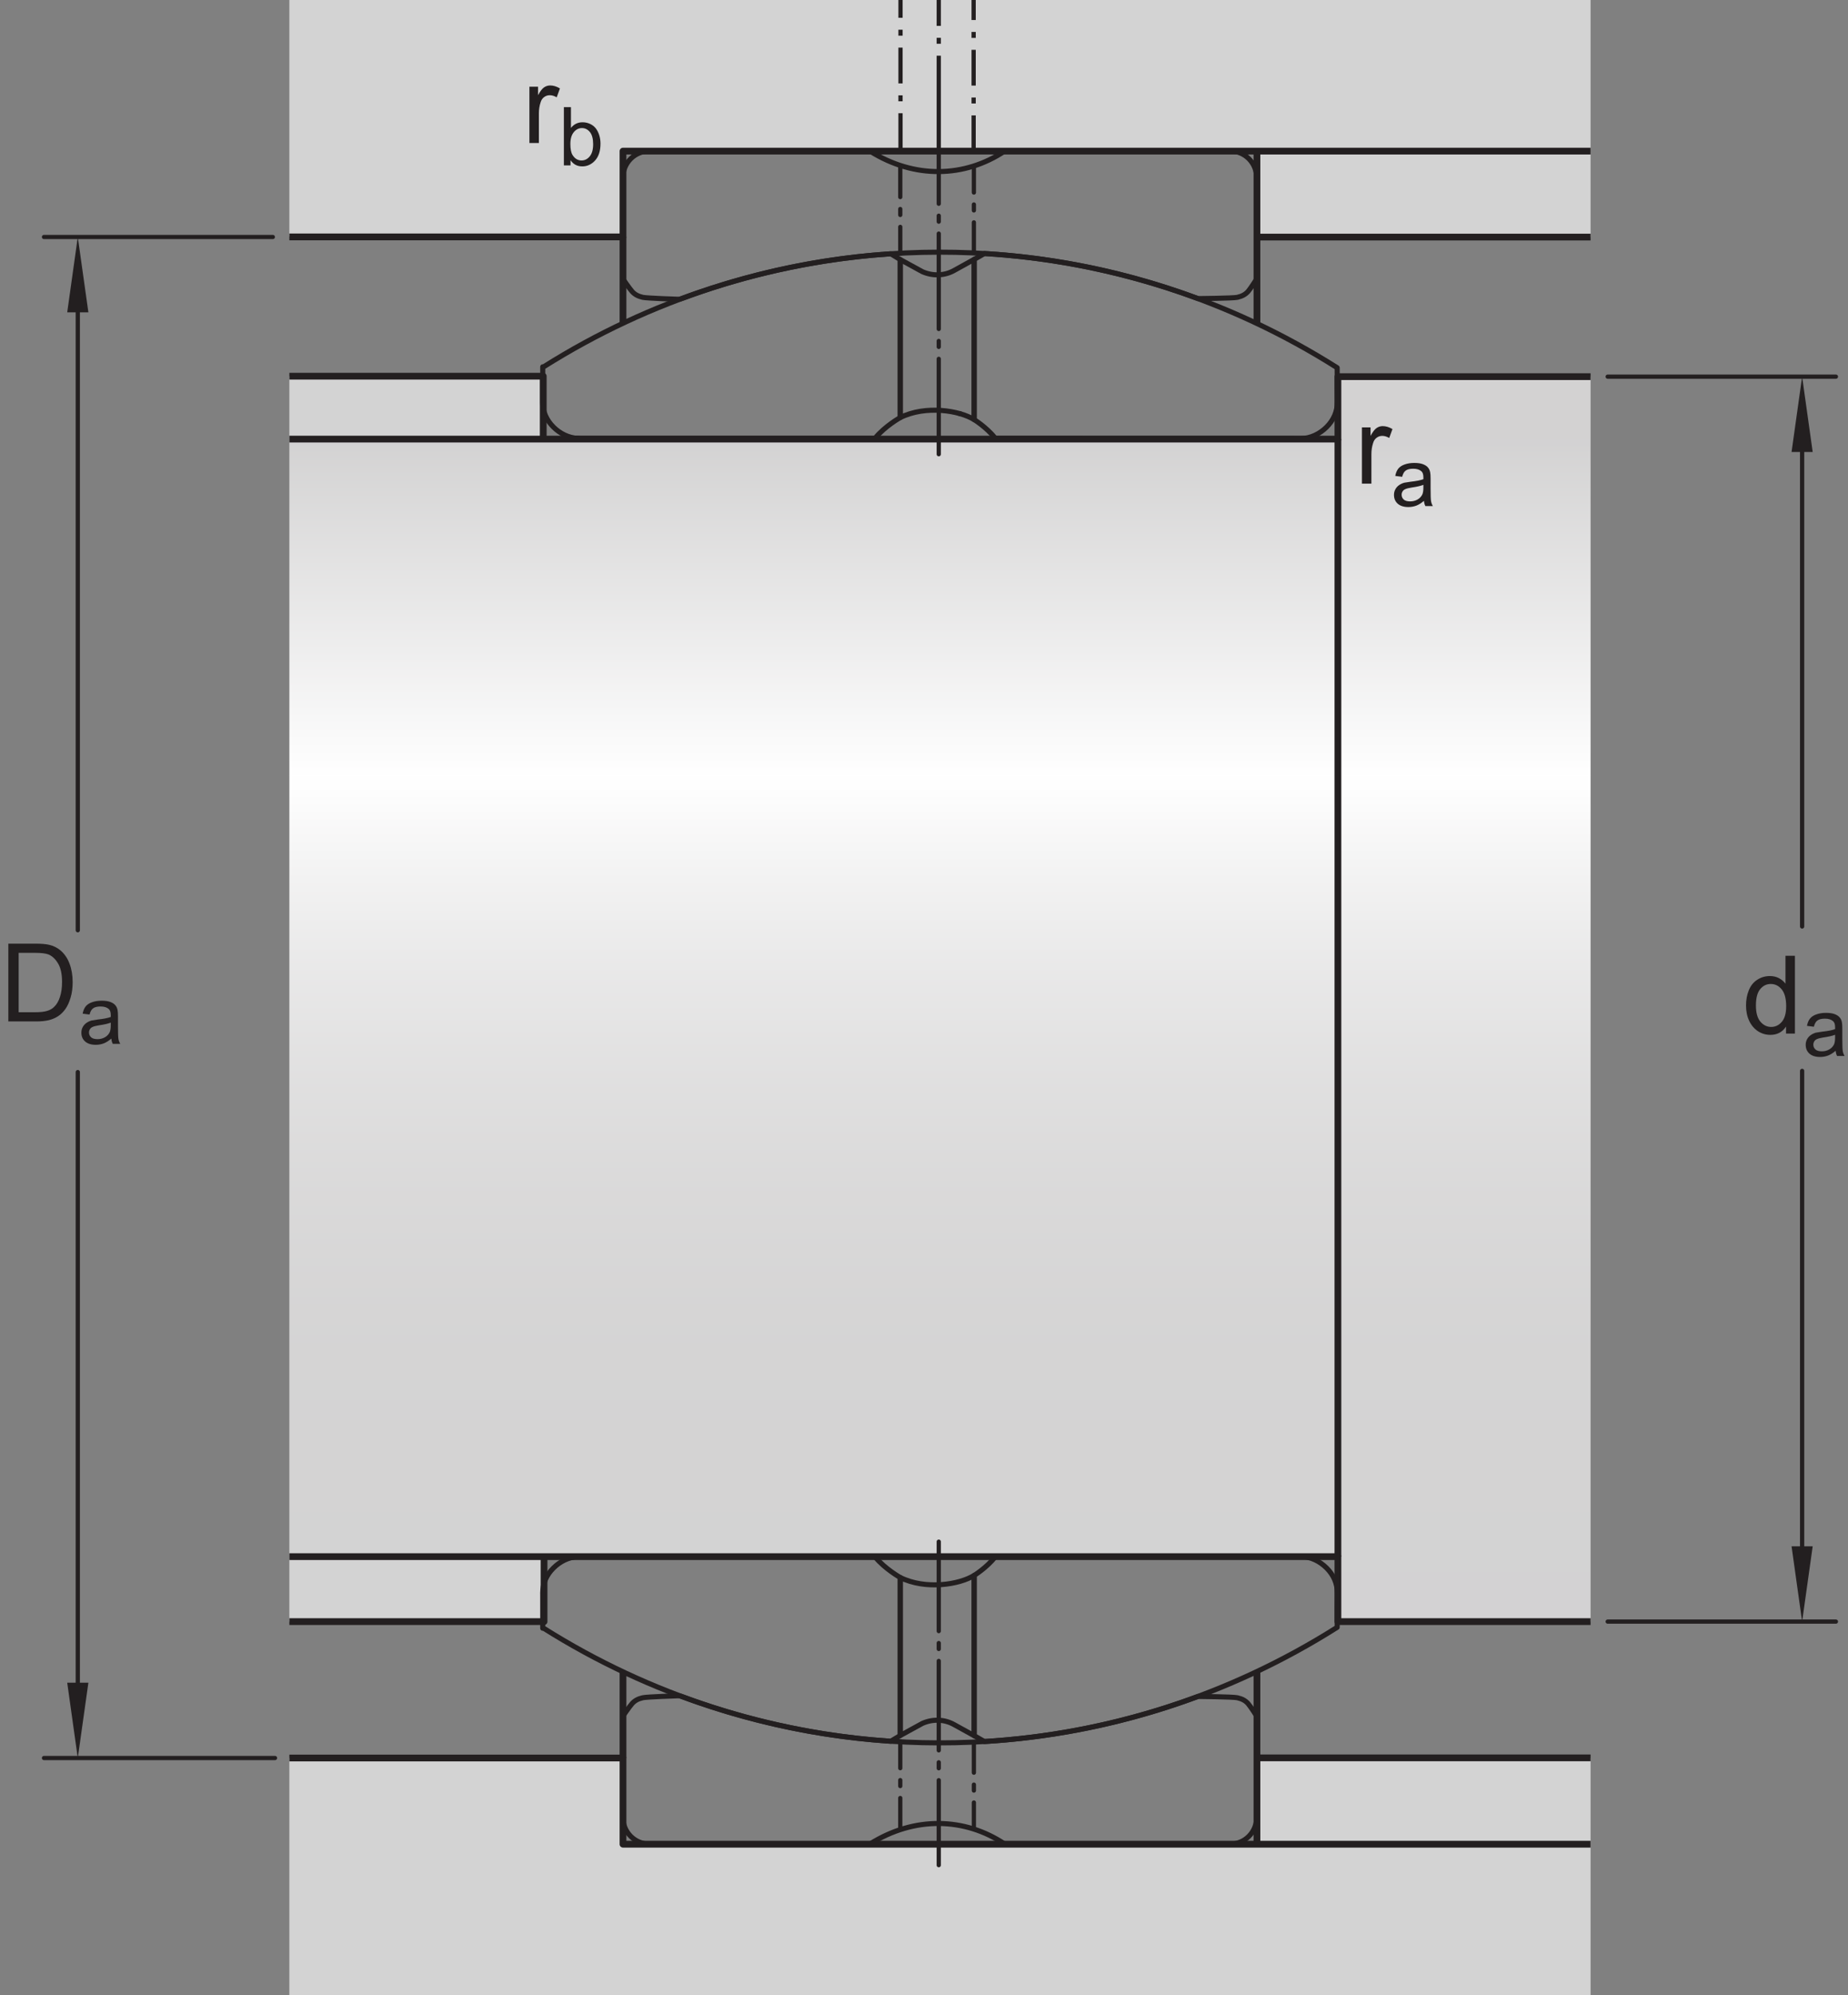 <?xml version="1.0" encoding="UTF-8"?>
<svg xmlns="http://www.w3.org/2000/svg" xmlns:xlink="http://www.w3.org/1999/xlink" width="204.27pt" height="220.45pt" viewBox="0 0 204.27 220.45" version="1.1">
<rect x="0" y="0" width="204.27" height="220.45" fill="#808080" stroke="none"/>
<defs>
<g>
<symbol overflow="visible" id="glyph0-0">
<path style="stroke:none;" d="M 1.5 0 L 1.5 -7.5 L 7.5 -7.5 L 7.5 0 Z M 1.688 -0.188 L 7.312 -0.188 L 7.312 -7.312 L 1.688 -7.312 Z M 1.688 -0.188 "/>
</symbol>
<symbol overflow="visible" id="glyph0-1">
<path style="stroke:none;" d="M 0.922 0 L 0.922 -8.594 L 3.891 -8.594 C 4.555 -8.594 5.066 -8.551 5.422 -8.469 C 5.91 -8.352 6.328 -8.148 6.672 -7.859 C 7.129 -7.473 7.469 -6.977 7.688 -6.375 C 7.914 -5.781 8.031 -5.102 8.031 -4.344 C 8.031 -3.688 7.953 -3.109 7.797 -2.609 C 7.648 -2.109 7.457 -1.691 7.219 -1.359 C 6.977 -1.023 6.711 -0.766 6.422 -0.578 C 6.141 -0.391 5.801 -0.242 5.406 -0.141 C 5.008 -0.047 4.551 0 4.031 0 Z M 2.062 -1.016 L 3.891 -1.016 C 4.461 -1.016 4.91 -1.066 5.234 -1.172 C 5.555 -1.273 5.812 -1.426 6 -1.625 C 6.27 -1.883 6.477 -2.242 6.625 -2.703 C 6.781 -3.16 6.859 -3.711 6.859 -4.359 C 6.859 -5.254 6.707 -5.941 6.406 -6.422 C 6.113 -6.91 5.758 -7.238 5.344 -7.406 C 5.031 -7.52 4.539 -7.578 3.875 -7.578 L 2.062 -7.578 Z M 2.062 -1.016 "/>
</symbol>
<symbol overflow="visible" id="glyph0-2">
<path style="stroke:none;" d="M 4.828 0 L 4.828 -0.781 C 4.43 -0.164 3.852 0.141 3.094 0.141 C 2.594 0.141 2.133 0.004 1.719 -0.266 C 1.301 -0.547 0.977 -0.93 0.75 -1.422 C 0.52 -1.91 0.406 -2.473 0.406 -3.109 C 0.406 -3.723 0.508 -4.285 0.719 -4.797 C 0.926 -5.305 1.238 -5.691 1.656 -5.953 C 2.07 -6.223 2.535 -6.359 3.047 -6.359 C 3.422 -6.359 3.754 -6.281 4.047 -6.125 C 4.336 -5.969 4.578 -5.766 4.766 -5.516 L 4.766 -8.594 L 5.812 -8.594 L 5.812 0 Z M 1.5 -3.109 C 1.5 -2.305 1.664 -1.707 2 -1.312 C 2.332 -0.926 2.727 -0.734 3.188 -0.734 C 3.645 -0.734 4.035 -0.922 4.359 -1.297 C 4.68 -1.672 4.844 -2.242 4.844 -3.016 C 4.844 -3.867 4.676 -4.492 4.344 -4.891 C 4.02 -5.285 3.617 -5.484 3.141 -5.484 C 2.672 -5.484 2.281 -5.289 1.969 -4.906 C 1.656 -4.531 1.5 -3.93 1.5 -3.109 Z M 1.5 -3.109 "/>
</symbol>
<symbol overflow="visible" id="glyph0-3">
<path style="stroke:none;" d="M 0.781 0 L 0.781 -6.219 L 1.734 -6.219 L 1.734 -5.281 C 1.973 -5.719 2.191 -6.004 2.391 -6.141 C 2.598 -6.285 2.828 -6.359 3.078 -6.359 C 3.43 -6.359 3.789 -6.25 4.156 -6.031 L 3.797 -5.047 C 3.535 -5.203 3.281 -5.281 3.031 -5.281 C 2.789 -5.281 2.578 -5.207 2.391 -5.062 C 2.211 -4.926 2.086 -4.734 2.016 -4.484 C 1.891 -4.109 1.828 -3.703 1.828 -3.266 L 1.828 0 Z M 0.781 0 "/>
</symbol>
<symbol overflow="visible" id="glyph1-0">
<path style="stroke:none;" d="M 1.125 0 L 1.125 -5.625 L 5.625 -5.625 L 5.625 0 Z M 1.266 -0.141 L 5.484 -0.141 L 5.484 -5.484 L 1.266 -5.484 Z M 1.266 -0.141 "/>
</symbol>
<symbol overflow="visible" id="glyph1-1">
<path style="stroke:none;" d="M 3.641 -0.578 C 3.348 -0.328 3.066 -0.148 2.797 -0.047 C 2.523 0.055 2.234 0.109 1.922 0.109 C 1.41 0.109 1.016 -0.016 0.734 -0.266 C 0.461 -0.516 0.328 -0.836 0.328 -1.234 C 0.328 -1.461 0.379 -1.672 0.484 -1.859 C 0.586 -2.047 0.723 -2.195 0.891 -2.312 C 1.055 -2.426 1.242 -2.516 1.453 -2.578 C 1.609 -2.609 1.844 -2.645 2.156 -2.688 C 2.801 -2.758 3.273 -2.852 3.578 -2.969 C 3.578 -3.07 3.578 -3.141 3.578 -3.172 C 3.578 -3.492 3.504 -3.719 3.359 -3.844 C 3.148 -4.031 2.848 -4.125 2.453 -4.125 C 2.078 -4.125 1.801 -4.055 1.625 -3.922 C 1.445 -3.797 1.316 -3.566 1.234 -3.234 L 0.469 -3.328 C 0.531 -3.66 0.641 -3.926 0.797 -4.125 C 0.961 -4.332 1.195 -4.488 1.5 -4.594 C 1.812 -4.707 2.164 -4.766 2.562 -4.766 C 2.969 -4.766 3.289 -4.719 3.531 -4.625 C 3.781 -4.531 3.961 -4.41 4.078 -4.266 C 4.203 -4.129 4.285 -3.953 4.328 -3.734 C 4.359 -3.598 4.375 -3.359 4.375 -3.016 L 4.375 -1.953 C 4.375 -1.223 4.391 -0.758 4.422 -0.562 C 4.453 -0.363 4.52 -0.176 4.625 0 L 3.797 0 C 3.711 -0.164 3.66 -0.359 3.641 -0.578 Z M 3.578 -2.344 C 3.285 -2.227 2.852 -2.129 2.281 -2.047 C 1.957 -1.992 1.727 -1.938 1.594 -1.875 C 1.457 -1.82 1.352 -1.738 1.281 -1.625 C 1.207 -1.508 1.172 -1.383 1.172 -1.25 C 1.172 -1.039 1.25 -0.863 1.406 -0.719 C 1.562 -0.582 1.797 -0.516 2.109 -0.516 C 2.41 -0.516 2.68 -0.582 2.922 -0.719 C 3.16 -0.852 3.336 -1.035 3.453 -1.266 C 3.535 -1.441 3.578 -1.703 3.578 -2.047 Z M 3.578 -2.344 "/>
</symbol>
<symbol overflow="visible" id="glyph1-2">
<path style="stroke:none;" d="M 1.328 0 L 0.594 0 L 0.594 -6.438 L 1.375 -6.438 L 1.375 -4.141 C 1.707 -4.555 2.133 -4.766 2.656 -4.766 C 2.945 -4.766 3.219 -4.707 3.469 -4.594 C 3.727 -4.477 3.941 -4.316 4.109 -4.109 C 4.273 -3.898 4.406 -3.645 4.5 -3.344 C 4.594 -3.051 4.641 -2.738 4.641 -2.406 C 4.641 -1.602 4.441 -0.984 4.047 -0.547 C 3.648 -0.109 3.176 0.109 2.625 0.109 C 2.07 0.109 1.641 -0.117 1.328 -0.578 Z M 1.312 -2.375 C 1.312 -1.812 1.391 -1.406 1.547 -1.156 C 1.797 -0.75 2.129 -0.547 2.547 -0.547 C 2.898 -0.547 3.203 -0.695 3.453 -1 C 3.703 -1.301 3.828 -1.75 3.828 -2.344 C 3.828 -2.945 3.707 -3.395 3.469 -3.688 C 3.227 -3.977 2.938 -4.125 2.594 -4.125 C 2.238 -4.125 1.938 -3.973 1.688 -3.672 C 1.438 -3.367 1.312 -2.938 1.312 -2.375 Z M 1.312 -2.375 "/>
</symbol>
</g>
<clipPath id="clip1">
  <path d="M 147.887 41.621 L 175.816 41.621 L 175.816 48.52 L 147.887 48.52 Z M 31.984 48.52 L 175.816 48.52 L 175.816 172.008 L 31.984 172.008 Z M 147.887 172.008 L 175.816 172.008 L 175.816 179.188 L 147.887 179.188 Z M 147.887 172.008 "/>
</clipPath>
<linearGradient id="linear0" gradientUnits="userSpaceOnUse" x1="-0.057" y1="0" x2="1.047" y2="0" gradientTransform="matrix(0,124.601,-124.601,0,103.9,48.712)">
<stop offset="0" style="stop-color:rgb(82.745%,82.431%,82.509%);stop-opacity:1;"/>
<stop offset="0.031" style="stop-color:rgb(82.745%,82.431%,82.509%);stop-opacity:1;"/>
<stop offset="0.047" style="stop-color:rgb(82.745%,82.431%,82.509%);stop-opacity:1;"/>
<stop offset="0.055" style="stop-color:rgb(82.846%,82.533%,82.611%);stop-opacity:1;"/>
<stop offset="0.059" style="stop-color:rgb(83.194%,82.889%,82.965%);stop-opacity:1;"/>
<stop offset="0.062" style="stop-color:rgb(83.441%,83.141%,83.215%);stop-opacity:1;"/>
<stop offset="0.066" style="stop-color:rgb(83.691%,83.394%,83.467%);stop-opacity:1;"/>
<stop offset="0.07" style="stop-color:rgb(83.939%,83.646%,83.719%);stop-opacity:1;"/>
<stop offset="0.074" style="stop-color:rgb(84.187%,83.899%,83.971%);stop-opacity:1;"/>
<stop offset="0.078" style="stop-color:rgb(84.435%,84.151%,84.221%);stop-opacity:1;"/>
<stop offset="0.082" style="stop-color:rgb(84.682%,84.402%,84.473%);stop-opacity:1;"/>
<stop offset="0.086" style="stop-color:rgb(84.929%,84.656%,84.723%);stop-opacity:1;"/>
<stop offset="0.09" style="stop-color:rgb(85.178%,84.909%,84.976%);stop-opacity:1;"/>
<stop offset="0.094" style="stop-color:rgb(85.426%,85.161%,85.226%);stop-opacity:1;"/>
<stop offset="0.098" style="stop-color:rgb(85.675%,85.414%,85.478%);stop-opacity:1;"/>
<stop offset="0.102" style="stop-color:rgb(85.922%,85.666%,85.73%);stop-opacity:1;"/>
<stop offset="0.105" style="stop-color:rgb(86.171%,85.919%,85.982%);stop-opacity:1;"/>
<stop offset="0.109" style="stop-color:rgb(86.418%,86.171%,86.232%);stop-opacity:1;"/>
<stop offset="0.113" style="stop-color:rgb(86.667%,86.424%,86.485%);stop-opacity:1;"/>
<stop offset="0.117" style="stop-color:rgb(86.914%,86.676%,86.736%);stop-opacity:1;"/>
<stop offset="0.121" style="stop-color:rgb(87.163%,86.929%,86.987%);stop-opacity:1;"/>
<stop offset="0.125" style="stop-color:rgb(87.41%,87.181%,87.239%);stop-opacity:1;"/>
<stop offset="0.129" style="stop-color:rgb(87.659%,87.434%,87.489%);stop-opacity:1;"/>
<stop offset="0.133" style="stop-color:rgb(87.906%,87.686%,87.74%);stop-opacity:1;"/>
<stop offset="0.137" style="stop-color:rgb(88.155%,87.939%,87.993%);stop-opacity:1;"/>
<stop offset="0.141" style="stop-color:rgb(88.402%,88.191%,88.243%);stop-opacity:1;"/>
<stop offset="0.145" style="stop-color:rgb(88.651%,88.445%,88.495%);stop-opacity:1;"/>
<stop offset="0.148" style="stop-color:rgb(88.898%,88.696%,88.747%);stop-opacity:1;"/>
<stop offset="0.152" style="stop-color:rgb(89.146%,88.95%,88.998%);stop-opacity:1;"/>
<stop offset="0.156" style="stop-color:rgb(89.395%,89.201%,89.25%);stop-opacity:1;"/>
<stop offset="0.16" style="stop-color:rgb(89.644%,89.455%,89.502%);stop-opacity:1;"/>
<stop offset="0.164" style="stop-color:rgb(89.891%,89.706%,89.752%);stop-opacity:1;"/>
<stop offset="0.168" style="stop-color:rgb(90.14%,89.96%,90.004%);stop-opacity:1;"/>
<stop offset="0.172" style="stop-color:rgb(90.387%,90.211%,90.256%);stop-opacity:1;"/>
<stop offset="0.176" style="stop-color:rgb(90.636%,90.465%,90.508%);stop-opacity:1;"/>
<stop offset="0.18" style="stop-color:rgb(90.883%,90.718%,90.759%);stop-opacity:1;"/>
<stop offset="0.184" style="stop-color:rgb(91.13%,90.97%,91.01%);stop-opacity:1;"/>
<stop offset="0.188" style="stop-color:rgb(91.379%,91.222%,91.26%);stop-opacity:1;"/>
<stop offset="0.191" style="stop-color:rgb(91.628%,91.475%,91.513%);stop-opacity:1;"/>
<stop offset="0.195" style="stop-color:rgb(91.875%,91.727%,91.763%);stop-opacity:1;"/>
<stop offset="0.199" style="stop-color:rgb(92.123%,91.98%,92.015%);stop-opacity:1;"/>
<stop offset="0.203" style="stop-color:rgb(92.371%,92.232%,92.267%);stop-opacity:1;"/>
<stop offset="0.207" style="stop-color:rgb(92.619%,92.485%,92.519%);stop-opacity:1;"/>
<stop offset="0.211" style="stop-color:rgb(92.867%,92.737%,92.769%);stop-opacity:1;"/>
<stop offset="0.215" style="stop-color:rgb(93.115%,92.99%,93.022%);stop-opacity:1;"/>
<stop offset="0.219" style="stop-color:rgb(93.364%,93.242%,93.272%);stop-opacity:1;"/>
<stop offset="0.223" style="stop-color:rgb(93.613%,93.497%,93.524%);stop-opacity:1;"/>
<stop offset="0.227" style="stop-color:rgb(93.86%,93.748%,93.776%);stop-opacity:1;"/>
<stop offset="0.23" style="stop-color:rgb(94.107%,94%,94.026%);stop-opacity:1;"/>
<stop offset="0.234" style="stop-color:rgb(94.354%,94.252%,94.278%);stop-opacity:1;"/>
<stop offset="0.238" style="stop-color:rgb(94.603%,94.505%,94.53%);stop-opacity:1;"/>
<stop offset="0.242" style="stop-color:rgb(94.85%,94.757%,94.78%);stop-opacity:1;"/>
<stop offset="0.246" style="stop-color:rgb(95.1%,95.01%,95.033%);stop-opacity:1;"/>
<stop offset="0.25" style="stop-color:rgb(95.348%,95.262%,95.284%);stop-opacity:1;"/>
<stop offset="0.254" style="stop-color:rgb(95.596%,95.515%,95.535%);stop-opacity:1;"/>
<stop offset="0.258" style="stop-color:rgb(95.844%,95.767%,95.787%);stop-opacity:1;"/>
<stop offset="0.262" style="stop-color:rgb(96.092%,96.021%,96.039%);stop-opacity:1;"/>
<stop offset="0.266" style="stop-color:rgb(96.339%,96.274%,96.289%);stop-opacity:1;"/>
<stop offset="0.27" style="stop-color:rgb(96.588%,96.527%,96.542%);stop-opacity:1;"/>
<stop offset="0.273" style="stop-color:rgb(96.835%,96.779%,96.793%);stop-opacity:1;"/>
<stop offset="0.277" style="stop-color:rgb(97.084%,97.031%,97.043%);stop-opacity:1;"/>
<stop offset="0.281" style="stop-color:rgb(97.331%,97.282%,97.295%);stop-opacity:1;"/>
<stop offset="0.285" style="stop-color:rgb(97.58%,97.536%,97.546%);stop-opacity:1;"/>
<stop offset="0.289" style="stop-color:rgb(97.827%,97.787%,97.798%);stop-opacity:1;"/>
<stop offset="0.293" style="stop-color:rgb(98.076%,98.041%,98.05%);stop-opacity:1;"/>
<stop offset="0.297" style="stop-color:rgb(98.323%,98.293%,98.3%);stop-opacity:1;"/>
<stop offset="0.301" style="stop-color:rgb(98.572%,98.546%,98.553%);stop-opacity:1;"/>
<stop offset="0.305" style="stop-color:rgb(98.82%,98.798%,98.804%);stop-opacity:1;"/>
<stop offset="0.309" style="stop-color:rgb(99.069%,99.051%,99.055%);stop-opacity:1;"/>
<stop offset="0.312" style="stop-color:rgb(99.316%,99.304%,99.307%);stop-opacity:1;"/>
<stop offset="0.316" style="stop-color:rgb(99.565%,99.557%,99.559%);stop-opacity:1;"/>
<stop offset="0.32" style="stop-color:rgb(99.812%,99.809%,99.809%);stop-opacity:1;"/>
<stop offset="0.328" style="stop-color:rgb(99.741%,99.736%,99.738%);stop-opacity:1;"/>
<stop offset="0.332" style="stop-color:rgb(99.405%,99.394%,99.397%);stop-opacity:1;"/>
<stop offset="0.336" style="stop-color:rgb(99.142%,99.127%,99.13%);stop-opacity:1;"/>
<stop offset="0.34" style="stop-color:rgb(98.886%,98.865%,98.871%);stop-opacity:1;"/>
<stop offset="0.344" style="stop-color:rgb(98.628%,98.602%,98.608%);stop-opacity:1;"/>
<stop offset="0.348" style="stop-color:rgb(98.375%,98.346%,98.352%);stop-opacity:1;"/>
<stop offset="0.352" style="stop-color:rgb(98.12%,98.087%,98.096%);stop-opacity:1;"/>
<stop offset="0.355" style="stop-color:rgb(97.873%,97.835%,97.844%);stop-opacity:1;"/>
<stop offset="0.359" style="stop-color:rgb(97.626%,97.583%,97.594%);stop-opacity:1;"/>
<stop offset="0.363" style="stop-color:rgb(97.382%,97.334%,97.346%);stop-opacity:1;"/>
<stop offset="0.367" style="stop-color:rgb(97.139%,97.087%,97.099%);stop-opacity:1;"/>
<stop offset="0.371" style="stop-color:rgb(96.901%,96.844%,96.858%);stop-opacity:1;"/>
<stop offset="0.375" style="stop-color:rgb(96.663%,96.602%,96.617%);stop-opacity:1;"/>
<stop offset="0.379" style="stop-color:rgb(96.429%,96.364%,96.381%);stop-opacity:1;"/>
<stop offset="0.383" style="stop-color:rgb(96.196%,96.127%,96.144%);stop-opacity:1;"/>
<stop offset="0.387" style="stop-color:rgb(95.967%,95.894%,95.912%);stop-opacity:1;"/>
<stop offset="0.391" style="stop-color:rgb(95.738%,95.66%,95.68%);stop-opacity:1;"/>
<stop offset="0.395" style="stop-color:rgb(95.514%,95.433%,95.453%);stop-opacity:1;"/>
<stop offset="0.398" style="stop-color:rgb(95.291%,95.204%,95.226%);stop-opacity:1;"/>
<stop offset="0.402" style="stop-color:rgb(95.071%,94.983%,95.004%);stop-opacity:1;"/>
<stop offset="0.406" style="stop-color:rgb(94.852%,94.759%,94.781%);stop-opacity:1;"/>
<stop offset="0.41" style="stop-color:rgb(94.64%,94.542%,94.566%);stop-opacity:1;"/>
<stop offset="0.414" style="stop-color:rgb(94.424%,94.322%,94.348%);stop-opacity:1;"/>
<stop offset="0.418" style="stop-color:rgb(94.215%,94.11%,94.136%);stop-opacity:1;"/>
<stop offset="0.422" style="stop-color:rgb(94.005%,93.895%,93.922%);stop-opacity:1;"/>
<stop offset="0.426" style="stop-color:rgb(93.799%,93.686%,93.715%);stop-opacity:1;"/>
<stop offset="0.43" style="stop-color:rgb(93.594%,93.477%,93.506%);stop-opacity:1;"/>
<stop offset="0.434" style="stop-color:rgb(93.393%,93.274%,93.303%);stop-opacity:1;"/>
<stop offset="0.438" style="stop-color:rgb(93.193%,93.069%,93.1%);stop-opacity:1;"/>
<stop offset="0.441" style="stop-color:rgb(92.998%,92.87%,92.902%);stop-opacity:1;"/>
<stop offset="0.445" style="stop-color:rgb(92.801%,92.67%,92.703%);stop-opacity:1;"/>
<stop offset="0.449" style="stop-color:rgb(92.61%,92.476%,92.509%);stop-opacity:1;"/>
<stop offset="0.453" style="stop-color:rgb(92.418%,92.281%,92.314%);stop-opacity:1;"/>
<stop offset="0.457" style="stop-color:rgb(92.232%,92.09%,92.125%);stop-opacity:1;"/>
<stop offset="0.461" style="stop-color:rgb(92.044%,91.899%,91.936%);stop-opacity:1;"/>
<stop offset="0.465" style="stop-color:rgb(91.861%,91.713%,91.75%);stop-opacity:1;"/>
<stop offset="0.469" style="stop-color:rgb(91.678%,91.527%,91.565%);stop-opacity:1;"/>
<stop offset="0.473" style="stop-color:rgb(91.501%,91.347%,91.385%);stop-opacity:1;"/>
<stop offset="0.477" style="stop-color:rgb(91.322%,91.164%,91.203%);stop-opacity:1;"/>
<stop offset="0.48" style="stop-color:rgb(91.148%,90.987%,91.026%);stop-opacity:1;"/>
<stop offset="0.484" style="stop-color:rgb(90.974%,90.81%,90.851%);stop-opacity:1;"/>
<stop offset="0.488" style="stop-color:rgb(90.805%,90.639%,90.68%);stop-opacity:1;"/>
<stop offset="0.492" style="stop-color:rgb(90.636%,90.465%,90.508%);stop-opacity:1;"/>
<stop offset="0.5" style="stop-color:rgb(90.471%,90.298%,90.341%);stop-opacity:1;"/>
<stop offset="0.508" style="stop-color:rgb(90.144%,89.966%,90.01%);stop-opacity:1;"/>
<stop offset="0.516" style="stop-color:rgb(89.827%,89.641%,89.687%);stop-opacity:1;"/>
<stop offset="0.523" style="stop-color:rgb(89.517%,89.326%,89.374%);stop-opacity:1;"/>
<stop offset="0.531" style="stop-color:rgb(89.217%,89.021%,89.069%);stop-opacity:1;"/>
<stop offset="0.539" style="stop-color:rgb(88.924%,88.722%,88.771%);stop-opacity:1;"/>
<stop offset="0.547" style="stop-color:rgb(88.638%,88.432%,88.484%);stop-opacity:1;"/>
<stop offset="0.555" style="stop-color:rgb(88.362%,88.15%,88.203%);stop-opacity:1;"/>
<stop offset="0.562" style="stop-color:rgb(88.094%,87.877%,87.932%);stop-opacity:1;"/>
<stop offset="0.57" style="stop-color:rgb(87.833%,87.611%,87.666%);stop-opacity:1;"/>
<stop offset="0.578" style="stop-color:rgb(87.581%,87.355%,87.41%);stop-opacity:1;"/>
<stop offset="0.586" style="stop-color:rgb(87.335%,87.105%,87.163%);stop-opacity:1;"/>
<stop offset="0.594" style="stop-color:rgb(87.097%,86.862%,86.922%);stop-opacity:1;"/>
<stop offset="0.602" style="stop-color:rgb(86.868%,86.629%,86.688%);stop-opacity:1;"/>
<stop offset="0.609" style="stop-color:rgb(86.646%,86.403%,86.464%);stop-opacity:1;"/>
<stop offset="0.617" style="stop-color:rgb(86.43%,86.183%,86.244%);stop-opacity:1;"/>
<stop offset="0.625" style="stop-color:rgb(86.223%,85.973%,86.035%);stop-opacity:1;"/>
<stop offset="0.633" style="stop-color:rgb(86.023%,85.77%,85.832%);stop-opacity:1;"/>
<stop offset="0.641" style="stop-color:rgb(85.829%,85.571%,85.635%);stop-opacity:1;"/>
<stop offset="0.648" style="stop-color:rgb(85.643%,85.382%,85.446%);stop-opacity:1;"/>
<stop offset="0.656" style="stop-color:rgb(85.464%,85.199%,85.265%);stop-opacity:1;"/>
<stop offset="0.672" style="stop-color:rgb(85.21%,84.941%,85.007%);stop-opacity:1;"/>
<stop offset="0.688" style="stop-color:rgb(84.892%,84.618%,84.686%);stop-opacity:1;"/>
<stop offset="0.703" style="stop-color:rgb(84.601%,84.32%,84.39%);stop-opacity:1;"/>
<stop offset="0.719" style="stop-color:rgb(84.334%,84.05%,84.12%);stop-opacity:1;"/>
<stop offset="0.734" style="stop-color:rgb(84.093%,83.803%,83.875%);stop-opacity:1;"/>
<stop offset="0.75" style="stop-color:rgb(83.875%,83.582%,83.655%);stop-opacity:1;"/>
<stop offset="0.766" style="stop-color:rgb(83.679%,83.382%,83.455%);stop-opacity:1;"/>
<stop offset="0.781" style="stop-color:rgb(83.507%,83.206%,83.281%);stop-opacity:1;"/>
<stop offset="0.812" style="stop-color:rgb(83.293%,82.99%,83.064%);stop-opacity:1;"/>
<stop offset="0.875" style="stop-color:rgb(83.003%,82.693%,82.771%);stop-opacity:1;"/>
<stop offset="1" style="stop-color:rgb(82.796%,82.483%,82.561%);stop-opacity:1;"/>
</linearGradient>
<clipPath id="clip2">
  <path d="M 31 194 L 176 194 L 176 220.449 L 31 220.449 Z M 31 194 "/>
</clipPath>
</defs>
<g id="surface1">
<path style="fill:none;stroke-width:5.61;stroke-linecap:butt;stroke-linejoin:round;stroke:rgb(13.73%,12.16%,12.549%);stroke-opacity:1;stroke-miterlimit:1;" d="M 1389.57 356.648 L 1389.57 196.102 " transform="matrix(0.1,0,0,-0.1,0,220.45)"/>
<path style="fill:none;stroke-width:5.61;stroke-linecap:butt;stroke-linejoin:round;stroke:rgb(13.73%,12.16%,12.549%);stroke-opacity:1;stroke-miterlimit:1;" d="M 689.219 1845.828 L 689.219 2008.602 " transform="matrix(0.1,0,0,-0.1,0,220.45)"/>
<path style="fill:none;stroke-width:5.61;stroke-linecap:butt;stroke-linejoin:round;stroke:rgb(13.73%,12.16%,12.549%);stroke-opacity:1;stroke-miterlimit:1;" d="M 1389.57 1848.016 L 1389.57 1894.656 " transform="matrix(0.1,0,0,-0.1,0,220.45)"/>
<g clip-path="url(#clip1)" clip-rule="nonzero">
<path style=" stroke:none;fill-rule:nonzero;fill:url(#linear0);" d="M 175.816 41.621 L 31.984 41.621 L 31.984 179.188 L 175.816 179.188 Z M 175.816 41.621 "/>
</g>
<g clip-path="url(#clip2)" clip-rule="nonzero">
<path style=" stroke:none;fill-rule:nonzero;fill:rgb(82.751%,82.437%,82.515%);fill-opacity:1;" d="M 31.984 220.449 L 175.816 220.449 L 175.816 203.785 L 68.863 203.785 L 68.863 194.262 L 31.984 194.258 "/>
</g>
<path style=" stroke:none;fill-rule:nonzero;fill:rgb(82.751%,82.437%,82.515%);fill-opacity:1;" d="M 31.984 179.188 L 60.137 179.188 L 60.137 172.008 L 31.984 172.008 Z M 31.984 179.188 "/>
<path style=" stroke:none;fill-rule:nonzero;fill:rgb(82.751%,82.437%,82.515%);fill-opacity:1;" d="M 138.938 26.199 L 175.816 26.199 L 175.816 16.699 L 138.938 16.699 Z M 138.938 26.199 "/>
<path style=" stroke:none;fill-rule:nonzero;fill:rgb(82.751%,82.437%,82.515%);fill-opacity:1;" d="M 31.984 26.129 L 68.863 26.121 L 68.863 16.645 L 175.816 16.645 L 175.816 -0.059 L 31.984 -0.059 "/>
<path style=" stroke:none;fill-rule:nonzero;fill:rgb(82.751%,82.437%,82.515%);fill-opacity:1;" d="M 31.984 48.523 L 60.047 48.523 L 60.047 41.57 L 31.984 41.57 Z M 31.984 48.523 "/>
<path style=" stroke:none;fill-rule:nonzero;fill:rgb(82.751%,82.437%,82.515%);fill-opacity:1;" d="M 175.816 194.262 L 175.816 203.785 L 138.953 203.785 L 138.953 194.246 Z M 175.816 194.262 "/>
<path style="fill:none;stroke-width:7.48;stroke-linecap:butt;stroke-linejoin:round;stroke:rgb(13.73%,12.16%,12.549%);stroke-opacity:1;stroke-miterlimit:1;" d="M 688.633 1846.141 L 688.633 1942.703 " transform="matrix(0.1,0,0,-0.1,0,220.45)"/>
<path style="fill:none;stroke-width:7.48;stroke-linecap:butt;stroke-linejoin:round;stroke:rgb(13.73%,12.16%,12.549%);stroke-opacity:1;stroke-miterlimit:1;" d="M 1389.375 1846.336 L 1389.375 2035.672 " transform="matrix(0.1,0,0,-0.1,0,220.45)"/>
<path style="fill:none;stroke-width:7.48;stroke-linecap:butt;stroke-linejoin:round;stroke:rgb(13.73%,12.16%,12.549%);stroke-opacity:1;stroke-miterlimit:1;" d="M 1389.375 358.133 L 1389.375 166.648 " transform="matrix(0.1,0,0,-0.1,0,220.45)"/>
<path style="fill:none;stroke-width:7.48;stroke-linecap:butt;stroke-linejoin:round;stroke:rgb(13.73%,12.16%,12.549%);stroke-opacity:1;stroke-miterlimit:1;" d="M 1478.867 1719.305 L 1478.867 484.422 " transform="matrix(0.1,0,0,-0.1,0,220.45)"/>
<path style="fill:none;stroke-width:7.48;stroke-linecap:butt;stroke-linejoin:round;stroke:rgb(13.73%,12.16%,12.549%);stroke-opacity:1;stroke-miterlimit:1;" d="M 1758.164 412.625 L 1478.867 412.625 L 1478.867 484.422 L 319.844 484.422 " transform="matrix(0.1,0,0,-0.1,0,220.45)"/>
<path style="fill:none;stroke-width:7.48;stroke-linecap:butt;stroke-linejoin:round;stroke:rgb(13.73%,12.16%,12.549%);stroke-opacity:1;stroke-miterlimit:1;" d="M 1758.164 1788.289 L 1478.867 1788.289 L 1478.867 1719.305 L 319.844 1719.305 " transform="matrix(0.1,0,0,-0.1,0,220.45)"/>
<path style="fill:none;stroke-width:7.48;stroke-linecap:butt;stroke-linejoin:round;stroke:rgb(13.73%,12.16%,12.549%);stroke-opacity:1;stroke-miterlimit:1;" d="M 319.844 261.883 L 688.633 261.883 L 688.633 166.648 L 1758.164 166.648 " transform="matrix(0.1,0,0,-0.1,0,220.45)"/>
<path style="fill:none;stroke-width:7.48;stroke-linecap:butt;stroke-linejoin:round;stroke:rgb(13.73%,12.16%,12.549%);stroke-opacity:1;stroke-miterlimit:1;" d="M 319.844 1942.703 L 688.633 1942.703 L 688.633 2037.508 L 1758.164 2037.508 " transform="matrix(0.1,0,0,-0.1,0,220.45)"/>
<path style="fill:none;stroke-width:7.48;stroke-linecap:butt;stroke-linejoin:round;stroke:rgb(13.73%,12.16%,12.549%);stroke-opacity:1;stroke-miterlimit:1;" d="M 1389.375 262.039 L 1758.164 262.039 " transform="matrix(0.1,0,0,-0.1,0,220.45)"/>
<path style="fill:none;stroke-width:7.48;stroke-linecap:butt;stroke-linejoin:round;stroke:rgb(13.73%,12.16%,12.549%);stroke-opacity:1;stroke-miterlimit:1;" d="M 1389.375 1942.508 L 1758.164 1942.508 " transform="matrix(0.1,0,0,-0.1,0,220.45)"/>
<path style="fill:none;stroke-width:7.48;stroke-linecap:butt;stroke-linejoin:round;stroke:rgb(13.73%,12.16%,12.549%);stroke-opacity:1;stroke-miterlimit:1;" d="M 601.367 484.422 L 601.367 412.625 L 319.844 412.625 " transform="matrix(0.1,0,0,-0.1,0,220.45)"/>
<path style="fill:none;stroke-width:7.48;stroke-linecap:butt;stroke-linejoin:round;stroke:rgb(13.73%,12.16%,12.549%);stroke-opacity:1;stroke-miterlimit:1;" d="M 600.469 1719.734 L 600.469 1788.797 L 319.844 1788.797 " transform="matrix(0.1,0,0,-0.1,0,220.45)"/>
<path style="fill:none;stroke-width:7.48;stroke-linecap:butt;stroke-linejoin:round;stroke:rgb(13.73%,12.16%,12.549%);stroke-opacity:1;stroke-miterlimit:1;" d="M 1389.375 1942.508 L 1389.375 1942.508 " transform="matrix(0.1,0,0,-0.1,0,220.45)"/>
<path style="fill:none;stroke-width:4.68;stroke-linecap:round;stroke-linejoin:round;stroke:rgb(13.73%,12.16%,12.549%);stroke-opacity:1;stroke-miterlimit:1;" d="M 85.977 1875.789 L 85.977 1176.57 " transform="matrix(0.1,0,0,-0.1,0,220.45)"/>
<path style="fill:none;stroke-width:4.68;stroke-linecap:round;stroke-linejoin:round;stroke:rgb(13.73%,12.16%,12.549%);stroke-opacity:1;stroke-miterlimit:1;" d="M 85.977 1019.852 L 85.977 320.633 " transform="matrix(0.1,0,0,-0.1,0,220.45)"/>
<path style="fill:none;stroke-width:4.68;stroke-linecap:round;stroke-linejoin:round;stroke:rgb(13.73%,12.16%,12.549%);stroke-opacity:1;stroke-miterlimit:1;" d="M 301.562 1942.625 L 48.633 1942.625 " transform="matrix(0.1,0,0,-0.1,0,220.45)"/>
<path style="fill:none;stroke-width:4.68;stroke-linecap:round;stroke-linejoin:round;stroke:rgb(13.73%,12.16%,12.549%);stroke-opacity:1;stroke-miterlimit:1;" d="M 303.984 261.883 L 48.633 261.883 " transform="matrix(0.1,0,0,-0.1,0,220.45)"/>
<path style="fill:none;stroke-width:4.68;stroke-linecap:round;stroke-linejoin:round;stroke:rgb(13.73%,12.16%,12.549%);stroke-opacity:1;stroke-miterlimit:1;" d="M 1991.992 1738.68 L 1991.992 1180.711 " transform="matrix(0.1,0,0,-0.1,0,220.45)"/>
<path style="fill:none;stroke-width:4.68;stroke-linecap:round;stroke-linejoin:round;stroke:rgb(13.73%,12.16%,12.549%);stroke-opacity:1;stroke-miterlimit:1;" d="M 1991.992 1021.18 L 1991.992 480.203 " transform="matrix(0.1,0,0,-0.1,0,220.45)"/>
<path style="fill:none;stroke-width:4.68;stroke-linecap:round;stroke-linejoin:round;stroke:rgb(13.73%,12.16%,12.549%);stroke-opacity:1;stroke-miterlimit:1;" d="M 1777.07 1788.289 L 2029.336 1788.289 " transform="matrix(0.1,0,0,-0.1,0,220.45)"/>
<path style="fill:none;stroke-width:4.68;stroke-linecap:round;stroke-linejoin:round;stroke:rgb(13.73%,12.16%,12.549%);stroke-opacity:1;stroke-miterlimit:1;" d="M 1777.07 412.625 L 2029.336 412.625 " transform="matrix(0.1,0,0,-0.1,0,220.45)"/>
<path style=" stroke:none;fill-rule:nonzero;fill:rgb(13.73%,12.16%,12.549%);fill-opacity:1;" d="M 7.43 34.512 L 8.598 26.188 L 9.77 34.512 "/>
<path style=" stroke:none;fill-rule:nonzero;fill:rgb(13.73%,12.16%,12.549%);fill-opacity:1;" d="M 9.77 185.941 L 8.598 194.262 L 7.43 185.941 "/>
<path style=" stroke:none;fill-rule:nonzero;fill:rgb(13.73%,12.16%,12.549%);fill-opacity:1;" d="M 198.031 49.945 L 199.199 41.621 L 200.367 49.945 "/>
<path style=" stroke:none;fill-rule:nonzero;fill:rgb(13.73%,12.16%,12.549%);fill-opacity:1;" d="M 200.367 170.867 L 199.199 179.188 L 198.031 170.867 "/>
<g style="fill:rgb(13.73%,12.16%,12.549%);fill-opacity:1;">
  <use xlink:href="#glyph0-1" x="0" y="112.868"/>
</g>
<g style="fill:rgb(13.73%,12.16%,12.549%);fill-opacity:1;">
  <use xlink:href="#glyph1-1" x="8.666" y="115.343"/>
</g>
<g style="fill:rgb(13.73%,12.16%,12.549%);fill-opacity:1;">
  <use xlink:href="#glyph0-2" x="192.592" y="114.212"/>
</g>
<g style="fill:rgb(13.73%,12.16%,12.549%);fill-opacity:1;">
  <use xlink:href="#glyph1-1" x="199.266" y="116.687"/>
</g>
<g style="fill:rgb(13.73%,12.16%,12.549%);fill-opacity:1;">
  <use xlink:href="#glyph0-3" x="149.761" y="53.445"/>
</g>
<g style="fill:rgb(13.73%,12.16%,12.549%);fill-opacity:1;">
  <use xlink:href="#glyph1-1" x="153.757" y="55.92"/>
</g>
<g style="fill:rgb(13.73%,12.16%,12.549%);fill-opacity:1;">
  <use xlink:href="#glyph0-3" x="57.738" y="15.802"/>
</g>
<g style="fill:rgb(13.73%,12.16%,12.549%);fill-opacity:1;">
  <use xlink:href="#glyph1-2" x="61.735" y="18.277"/>
</g>
<path style="fill:none;stroke-width:5.61;stroke-linecap:butt;stroke-linejoin:round;stroke:rgb(13.73%,12.16%,12.549%);stroke-opacity:1;stroke-miterlimit:1;" d="M 688.633 1845.711 L 688.633 1896.141 " transform="matrix(0.1,0,0,-0.1,0,220.45)"/>
<path style="fill:none;stroke-width:5.61;stroke-linecap:butt;stroke-linejoin:round;stroke:rgb(13.73%,12.16%,12.549%);stroke-opacity:1;stroke-miterlimit:1;" d="M 1388.984 1847.898 L 1388.984 1896.141 " transform="matrix(0.1,0,0,-0.1,0,220.45)"/>
<path style="fill:none;stroke-width:5.61;stroke-linecap:butt;stroke-linejoin:round;stroke:rgb(13.73%,12.16%,12.549%);stroke-opacity:1;stroke-miterlimit:1;" d="M 995.117 1743.094 L 995.117 1917.664 L 1019.531 1904.305 C 1030.742 1899.344 1043.672 1899.578 1054.492 1905.555 L 1076.797 1917.898 L 1076.797 1740.789 C 1060.742 1750.828 1023.281 1757.078 995.117 1743.094 Z M 995.117 1743.094 " transform="matrix(0.1,0,0,-0.1,0,220.45)"/>
<path style="fill:none;stroke-width:5.61;stroke-linecap:butt;stroke-linejoin:round;stroke:rgb(13.73%,12.16%,12.549%);stroke-opacity:1;stroke-miterlimit:1;" d="M 751.211 1873.758 C 936.016 1942.977 1139.414 1943.211 1324.297 1874.539 C 1324.297 1874.539 1363.008 1874.891 1367.695 1875.945 C 1373.047 1877.195 1376.719 1879.188 1379.648 1882.547 C 1382.5 1885.867 1388.984 1896.141 1388.984 1896.141 L 1388.984 2008.445 C 1388.984 2016.219 1385.938 2023.602 1380.43 2029.109 C 1374.961 2034.578 1367.578 2037.625 1359.805 2037.625 L 1110.742 2037.703 C 1066.172 2007.898 1010.508 2006.805 961.758 2037.469 L 717.812 2037.625 C 710.078 2037.625 702.656 2034.578 697.188 2029.109 C 691.68 2023.602 688.633 2016.219 688.633 2008.445 L 688.633 1896.141 C 688.633 1896.141 695.664 1885.867 698.555 1882.547 C 701.484 1879.188 705.156 1877.195 710.469 1875.945 C 715.195 1874.891 751.211 1873.758 751.211 1873.758 Z M 751.211 1873.758 " transform="matrix(0.1,0,0,-0.1,0,220.45)"/>
<path style="fill:none;stroke-width:5.61;stroke-linecap:butt;stroke-linejoin:round;stroke:rgb(13.73%,12.16%,12.549%);stroke-opacity:1;stroke-miterlimit:1;" d="M 995.117 461.336 L 995.117 286.766 L 1019.531 300.125 C 1030.742 305.125 1043.672 304.891 1054.492 298.875 L 1076.797 286.57 L 1076.797 463.68 C 1060.742 453.602 1023.281 447.391 995.117 461.336 Z M 995.117 461.336 " transform="matrix(0.1,0,0,-0.1,0,220.45)"/>
<path style="fill:none;stroke-width:5.61;stroke-linecap:butt;stroke-linejoin:round;stroke:rgb(13.73%,12.16%,12.549%);stroke-opacity:1;stroke-miterlimit:1;" d="M 751.211 330.711 C 936.016 261.492 1139.414 261.258 1324.297 329.93 C 1324.297 329.93 1363.008 329.578 1367.695 328.484 C 1373.047 327.273 1376.719 325.242 1379.648 321.883 C 1382.5 318.602 1388.984 308.328 1388.984 308.328 L 1388.984 195.984 C 1388.984 188.25 1385.938 180.867 1380.43 175.359 C 1374.961 169.891 1367.578 166.805 1359.805 166.805 L 1110.742 166.727 C 1066.172 196.57 1010.508 197.625 961.758 166.961 L 717.812 166.805 C 710.078 166.805 702.656 169.891 697.188 175.359 C 691.68 180.867 688.633 188.25 688.633 195.984 L 688.633 308.328 C 688.633 308.328 695.664 318.602 698.555 321.883 C 701.484 325.242 705.156 327.273 710.469 328.484 C 715.195 329.578 751.211 330.711 751.211 330.711 Z M 751.211 330.711 " transform="matrix(0.1,0,0,-0.1,0,220.45)"/>
<path style="fill:none;stroke-width:5.61;stroke-linecap:butt;stroke-linejoin:round;stroke:rgb(13.73%,12.16%,12.549%);stroke-opacity:1;stroke-miterlimit:1;" d="M 1388.984 260.398 L 1388.984 260.398 " transform="matrix(0.1,0,0,-0.1,0,220.45)"/>
<path style="fill:none;stroke-width:5.61;stroke-linecap:butt;stroke-linejoin:round;stroke:rgb(13.73%,12.16%,12.549%);stroke-opacity:1;stroke-miterlimit:1;" d="M 1478.047 406.297 C 1358.047 330.359 1224.062 288.289 1088.164 280.086 L 1076.797 286.609 L 1076.797 463.68 C 1076.797 463.68 1090.039 471.727 1100.117 484.148 L 1100.273 484.305 L 1437.812 484.461 C 1448.555 484.461 1458.789 479.422 1466.406 471.805 C 1473.984 464.227 1478.242 454.812 1478.242 444.07 Z M 1478.047 406.297 " transform="matrix(0.1,0,0,-0.1,0,220.45)"/>
<path style="fill:none;stroke-width:5.61;stroke-linecap:butt;stroke-linejoin:round;stroke:rgb(13.73%,12.16%,12.549%);stroke-opacity:1;stroke-miterlimit:1;" d="M 995.117 461.336 L 995.117 286.766 L 984.609 280.398 C 851.016 289.266 719.062 330.867 600.938 405.281 L 599.922 405.242 L 599.922 444.07 L 599.883 444.07 C 599.883 454.812 604.102 464.227 611.719 471.805 C 618.945 479.07 628.633 483.875 638.828 484.305 L 967.188 484.305 L 967.383 484.031 C 978.203 470.789 995.117 461.336 995.117 461.336 Z M 995.117 461.336 " transform="matrix(0.1,0,0,-0.1,0,220.45)"/>
<path style="fill:none;stroke-width:4.68;stroke-linecap:butt;stroke-linejoin:round;stroke:rgb(13.73%,12.16%,12.549%);stroke-opacity:1;stroke-dasharray:39.53,13.18,6.59,13.18;stroke-miterlimit:1;" d="M 995.391 2039.852 L 995.391 2205.125 " transform="matrix(0.1,0,0,-0.1,0,220.45)"/>
<path style="fill:none;stroke-width:4.68;stroke-linecap:butt;stroke-linejoin:round;stroke:rgb(13.73%,12.16%,12.549%);stroke-opacity:1;stroke-dasharray:39.53,13.18,6.59,13.18;stroke-miterlimit:1;" d="M 1076.211 2037.43 L 1076.211 2205.125 " transform="matrix(0.1,0,0,-0.1,0,220.45)"/>
<path style="fill:none;stroke-width:4.68;stroke-linecap:butt;stroke-linejoin:round;stroke:rgb(13.73%,12.16%,12.549%);stroke-opacity:1;stroke-dasharray:105.42,13.18,6.59,13.18;stroke-miterlimit:1;" d="M 1037.656 2037.508 L 1037.656 2205.125 " transform="matrix(0.1,0,0,-0.1,0,220.45)"/>
<path style="fill:none;stroke-width:4.68;stroke-linecap:round;stroke-linejoin:round;stroke:rgb(13.73%,12.16%,12.549%);stroke-opacity:1;stroke-dasharray:105.42,13.18,6.59,13.18;stroke-miterlimit:1;" d="M 1037.656 1702.586 L 1037.656 2037.508 " transform="matrix(0.1,0,0,-0.1,0,220.45)"/>
<path style="fill:none;stroke-width:4.68;stroke-linecap:round;stroke-linejoin:round;stroke:rgb(13.73%,12.16%,12.549%);stroke-opacity:1;stroke-dasharray:33.94,13.18,6.59,13.18;stroke-miterlimit:1;" d="M 1076.484 1924.852 L 1076.484 2020.711 " transform="matrix(0.1,0,0,-0.1,0,220.45)"/>
<path style="fill:none;stroke-width:4.68;stroke-linecap:round;stroke-linejoin:round;stroke:rgb(13.73%,12.16%,12.549%);stroke-opacity:1;stroke-dasharray:33.94,13.18,6.59,13.18;stroke-miterlimit:1;" d="M 995.117 2020.672 L 995.117 1924.07 " transform="matrix(0.1,0,0,-0.1,0,220.45)"/>
<path style="fill:none;stroke-width:4.68;stroke-linecap:round;stroke-linejoin:round;stroke:rgb(13.73%,12.16%,12.549%);stroke-opacity:1;stroke-dasharray:33.94,13.18,6.59,13.18;stroke-miterlimit:1;" d="M 1076.484 279.617 L 1076.484 183.758 " transform="matrix(0.1,0,0,-0.1,0,220.45)"/>
<path style="fill:none;stroke-width:4.68;stroke-linecap:round;stroke-linejoin:round;stroke:rgb(13.73%,12.16%,12.549%);stroke-opacity:1;stroke-dasharray:33.94,13.18,6.59,13.18;stroke-miterlimit:1;" d="M 995.117 183.758 L 995.117 280.398 " transform="matrix(0.1,0,0,-0.1,0,220.45)"/>
<path style="fill:none;stroke-width:4.68;stroke-linecap:round;stroke-linejoin:round;stroke:rgb(13.73%,12.16%,12.549%);stroke-opacity:1;stroke-dasharray:98.83,13.18,6.59,13.18;stroke-miterlimit:1;" d="M 1037.656 500.945 L 1037.656 143.484 " transform="matrix(0.1,0,0,-0.1,0,220.45)"/>
<path style="fill:none;stroke-width:5.61;stroke-linecap:butt;stroke-linejoin:round;stroke:rgb(13.73%,12.16%,12.549%);stroke-opacity:1;stroke-miterlimit:1;" d="M 640.273 1719.969 C 639.805 1719.969 639.336 1720.125 638.828 1720.164 L 637.656 1720.164 Z M 640.273 1719.969 " transform="matrix(0.1,0,0,-0.1,0,220.45)"/>
<path style="fill:none;stroke-width:5.61;stroke-linecap:butt;stroke-linejoin:round;stroke:rgb(13.73%,12.16%,12.549%);stroke-opacity:1;stroke-miterlimit:1;" d="M 995.117 1743.094 L 995.117 1917.664 L 984.609 1924.07 C 851.016 1915.203 719.062 1873.602 600.938 1799.188 L 599.922 1799.188 L 599.922 1760.398 L 599.883 1760.398 C 599.883 1749.656 604.102 1740.242 611.719 1732.625 C 618.945 1725.398 628.633 1720.594 638.828 1720.125 L 967.188 1720.125 L 967.383 1720.398 C 978.203 1733.641 995.117 1743.094 995.117 1743.094 Z M 995.117 1743.094 " transform="matrix(0.1,0,0,-0.1,0,220.45)"/>
<path style="fill:none;stroke-width:5.61;stroke-linecap:butt;stroke-linejoin:round;stroke:rgb(13.73%,12.16%,12.549%);stroke-opacity:1;stroke-miterlimit:1;" d="M 1478.047 1798.172 C 1358.047 1874.109 1224.062 1916.18 1088.164 1924.344 L 1076.797 1917.859 L 1076.797 1740.789 C 1076.797 1740.789 1090.039 1732.703 1100.117 1720.32 L 1100.273 1720.125 L 1437.812 1719.969 C 1448.555 1719.969 1458.789 1725.047 1466.406 1732.625 C 1473.984 1740.242 1478.242 1749.656 1478.242 1760.398 Z M 1478.047 1798.172 " transform="matrix(0.1,0,0,-0.1,0,220.45)"/>
<path style="fill:none;stroke-width:5.61;stroke-linecap:butt;stroke-linejoin:round;stroke:rgb(13.73%,12.16%,12.549%);stroke-opacity:1;stroke-miterlimit:1;" d="M 1061.484 1747.273 C 1061.289 1747.312 1061.094 1747.391 1060.938 1747.43 C 1061.094 1747.352 1061.289 1747.312 1061.484 1747.273 Z M 1061.484 1747.273 " transform="matrix(0.1,0,0,-0.1,0,220.45)"/>
<path style="fill:none;stroke-width:7.48;stroke-linecap:butt;stroke-linejoin:round;stroke:rgb(13.73%,12.16%,12.549%);stroke-opacity:1;stroke-miterlimit:1;" d="M 688.633 357.195 L 688.633 261.883 " transform="matrix(0.1,0,0,-0.1,0,220.45)"/>
</g>
</svg>
